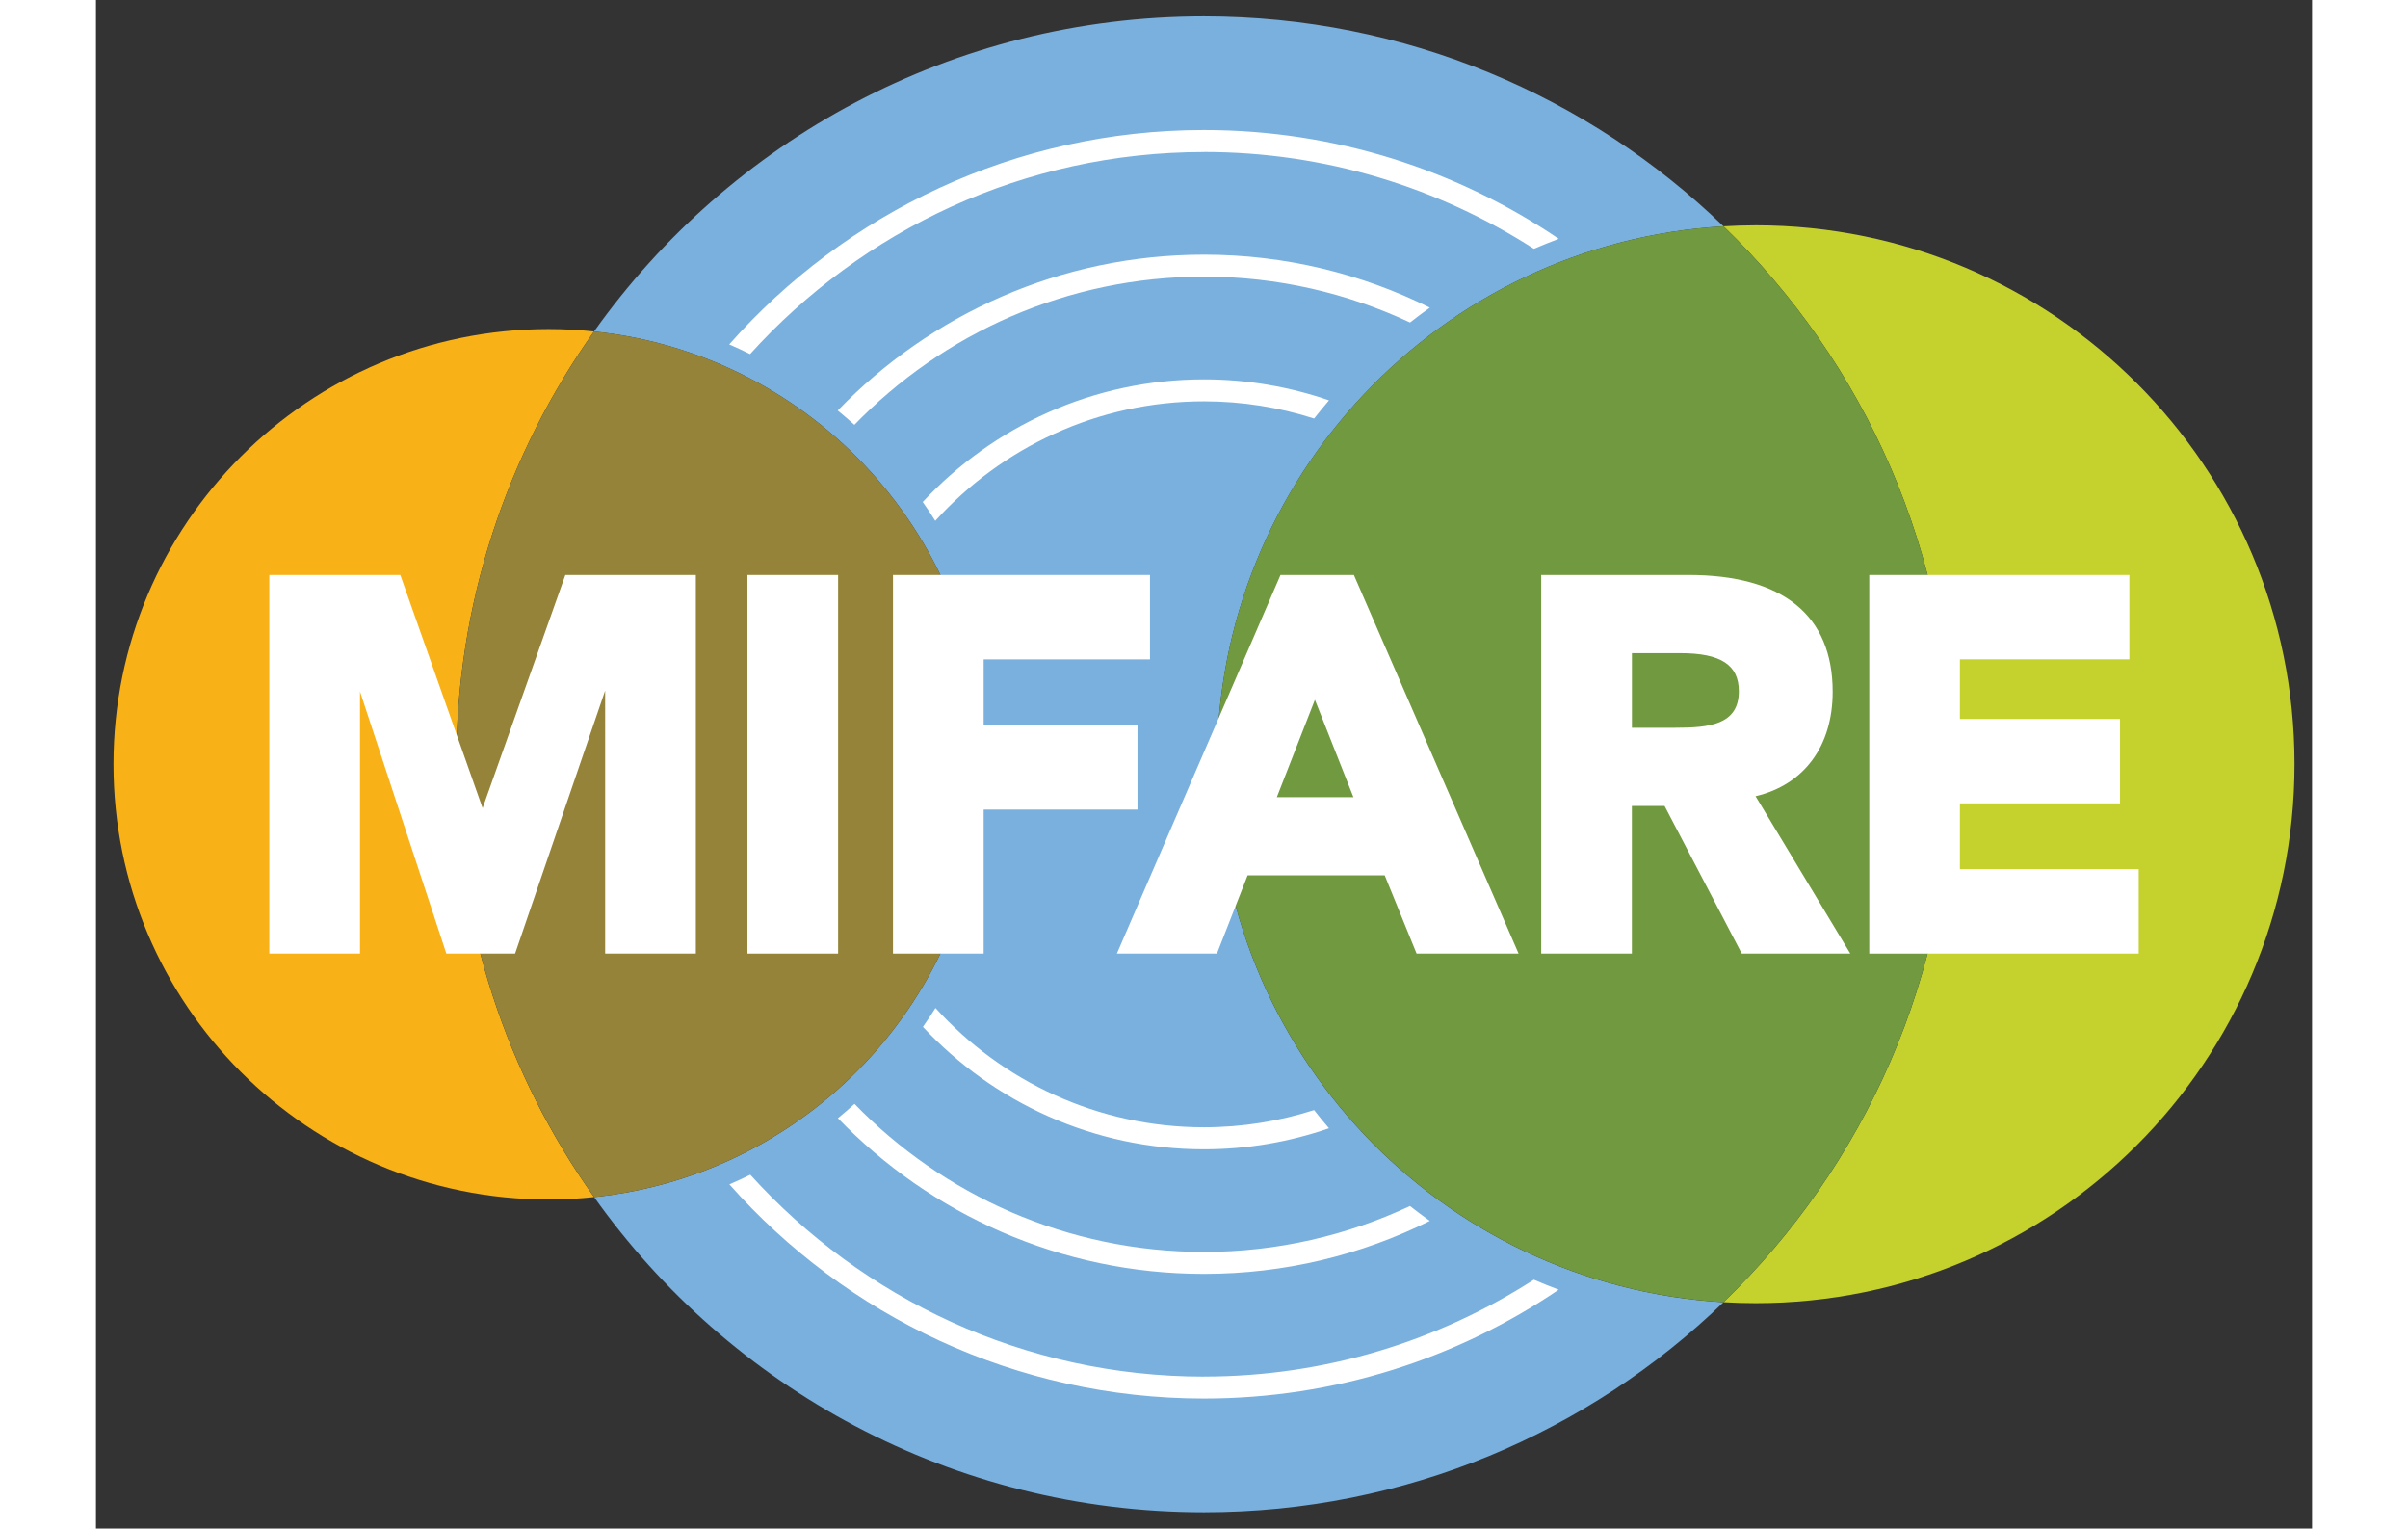 <svg xmlns="http://www.w3.org/2000/svg" width="52" height="33" xmlns:xlink="http://www.w3.org/1999/xlink" viewBox="0 0 405.8 279.83"><rect x="0" y="0" width="405.8" height="279.83" fill="#333333" stroke="none"/><defs><clipPath id="clippath"><rect x="3.21" y="2.98" width="399.38" height="273.86" fill="none" stroke-width="0"/></clipPath><clipPath id="clippath-1"><rect x="91.21" y="2.99" width="206.82" height="273.86" fill="none" stroke-width="0"/></clipPath><clipPath id="clippath-2"><rect x="91.21" y="2.98" width="206.82" height="273.86" fill="none" stroke-width="0"/></clipPath></defs><g isolation="isolate"><g id="Layer_1"><g clip-path="url(#clippath)"><path d="M91.21,60.68c-2.74-.29-5.52-.44-8.33-.44C38.88,60.24,3.21,95.92,3.21,139.91s35.67,79.68,79.66,79.68c2.82,0,5.6-.15,8.34-.44-15.9-22.36-25.25-49.71-25.25-79.24s9.35-56.86,25.24-79.23" fill="#f8b218" stroke-width="0"/><path d="M303.92,41.25c-1.98,0-3.94.07-5.89.18,25.78,24.9,41.8,59.81,41.8,98.47s-16.02,73.59-41.8,98.49c1.95.12,3.91.18,5.89.18,54.5,0,98.67-44.18,98.67-98.67s-44.17-98.65-98.67-98.65" fill="#c5d12d" stroke-width="0"/><g mix-blend-mode="multiply"><g clip-path="url(#clippath-1)"><g clip-path="url(#clippath-2)"><path d="M205.26,139.91c0-52.5,41.02-95.43,92.77-98.48C273.4,17.63,239.86,2.99,202.89,2.99c-46.09,0-86.86,22.78-111.68,57.69,40.1,4.17,71.34,38.05,71.34,79.23s-31.24,75.08-71.33,79.24c24.81,34.91,65.58,57.7,111.67,57.7,36.97,0,70.51-14.65,95.14-38.45-51.75-3.05-92.77-45.98-92.77-98.49" fill="#7ab0de" stroke-width="0"/></g></g></g><path d="M162.55,139.91c0-41.18-31.25-75.07-71.34-79.23-15.89,22.36-25.24,49.7-25.24,79.22s9.35,56.88,25.25,79.25c40.09-4.17,71.33-38.06,71.33-79.24" fill="#948338" stroke-width="0"/><path d="M339.83,139.9c0-38.66-16.03-73.57-41.8-98.47-51.75,3.05-92.77,45.97-92.77,98.47s41.02,95.44,92.77,98.49c25.77-24.9,41.8-59.82,41.8-98.49" fill="#71993f" stroke-width="0"/><polygon points="70.8 147.94 55.73 105.26 31.74 105.26 31.74 174.57 48.35 174.57 48.35 126.59 64.16 174.57 76.75 174.57 93.24 126.42 93.24 174.57 109.85 174.57 109.85 105.26 85.95 105.26 70.8 147.94" fill="#fff" stroke-width="0"/><rect x="119.3" y="105.26" width="16.6" height="69.31" fill="#fff" stroke-width="0"/><polygon points="190.72 132.76 162.55 132.76 162.55 120.71 193.01 120.71 193.01 105.26 145.95 105.26 145.95 174.57 162.55 174.57 162.55 148.21 190.72 148.21 190.72 132.76" fill="#fff" stroke-width="0"/><path d="M230.34,105.26h-13.43l-29.96,69.31h18.32l5.62-14.33h25.1l5.84,14.33h18.68l-29.94-68.8-.22-.51ZM230.26,145.93h-14.02l6.97-17.82,7.05,17.82Z" fill="#fff" stroke-width="0"/><path d="M318.02,126.63c0-13.98-9.12-21.37-26.35-21.37h-27.02v69.31h16.6v-27.02h5.99l14.13,27.02h19.88l-17.35-28.81c8.87-2.09,14.12-9.16,14.12-19.12M281.26,119.57h8.87c7.41,0,10.71,2.15,10.71,6.98,0,6.17-5.51,6.68-11.65,6.68h-7.93v-13.66Z" fill="#fff" stroke-width="0"/><polygon points="341.32 159.11 341.32 147.07 370.64 147.07 370.64 131.62 341.32 131.62 341.32 120.7 372.35 120.7 372.35 105.26 324.72 105.26 324.72 174.57 374.06 174.57 374.06 159.11 341.32 159.11" fill="#fff" stroke-width="0"/><path d="M202.89,50.64c13.48,0,26.27,3.02,37.74,8.4,1.19-.94,2.4-1.84,3.63-2.72-12.47-6.2-26.52-9.7-41.37-9.7-26.3,0-50.09,10.96-67.06,28.53,1.04.85,2.05,1.73,3.05,2.62,16.23-16.72,38.93-27.13,64.01-27.13" fill="#fff" stroke-width="0"/><path d="M151.39,91.89c.8,1.13,1.57,2.29,2.3,3.46,12.17-13.42,29.71-21.88,49.21-21.88,7.03,0,13.79,1.11,20.16,3.15.89-1.12,1.8-2.24,2.73-3.33-7.18-2.47-14.88-3.84-22.89-3.84-20.32,0-38.64,8.65-51.51,22.45" fill="#fff" stroke-width="0"/><path d="M153.73,184.53c-.74,1.17-1.5,2.32-2.3,3.46,12.87,13.78,31.18,22.41,51.47,22.41,8.01,0,15.71-1.37,22.89-3.85-.94-1.09-1.85-2.2-2.73-3.33-6.36,2.03-13.13,3.15-20.16,3.15-19.48,0-37.01-8.44-49.17-21.84" fill="#fff" stroke-width="0"/><path d="M202.89,252.01c-32.92,0-62.55-14.28-83.07-36.95-1.26.62-2.54,1.21-3.83,1.76,21.28,24.03,52.34,39.21,86.9,39.21,24.05,0,46.41-7.35,64.96-19.93-1.53-.57-3.04-1.18-4.55-1.83-17.45,11.21-38.18,17.73-60.41,17.73" fill="#fff" stroke-width="0"/><path d="M202.89,229.19c-25.07,0-47.76-10.4-63.99-27.1-.99.9-2.01,1.77-3.04,2.62,16.97,17.56,40.74,28.5,67.02,28.5,14.85,0,28.9-3.49,41.37-9.7-1.23-.88-2.44-1.79-3.63-2.72-11.47,5.37-24.26,8.4-37.74,8.4" fill="#fff" stroke-width="0"/><path d="M202.89,27.82c22.24,0,42.97,6.52,60.42,17.73,1.5-.64,3.02-1.25,4.55-1.83-18.55-12.57-40.92-19.92-64.97-19.92-34.57,0-65.65,15.2-86.93,39.25,1.3.56,2.57,1.15,3.82,1.77,20.53-22.7,50.18-36.99,83.11-36.99" fill="#fff" stroke-width="0"/></g></g></g></svg>